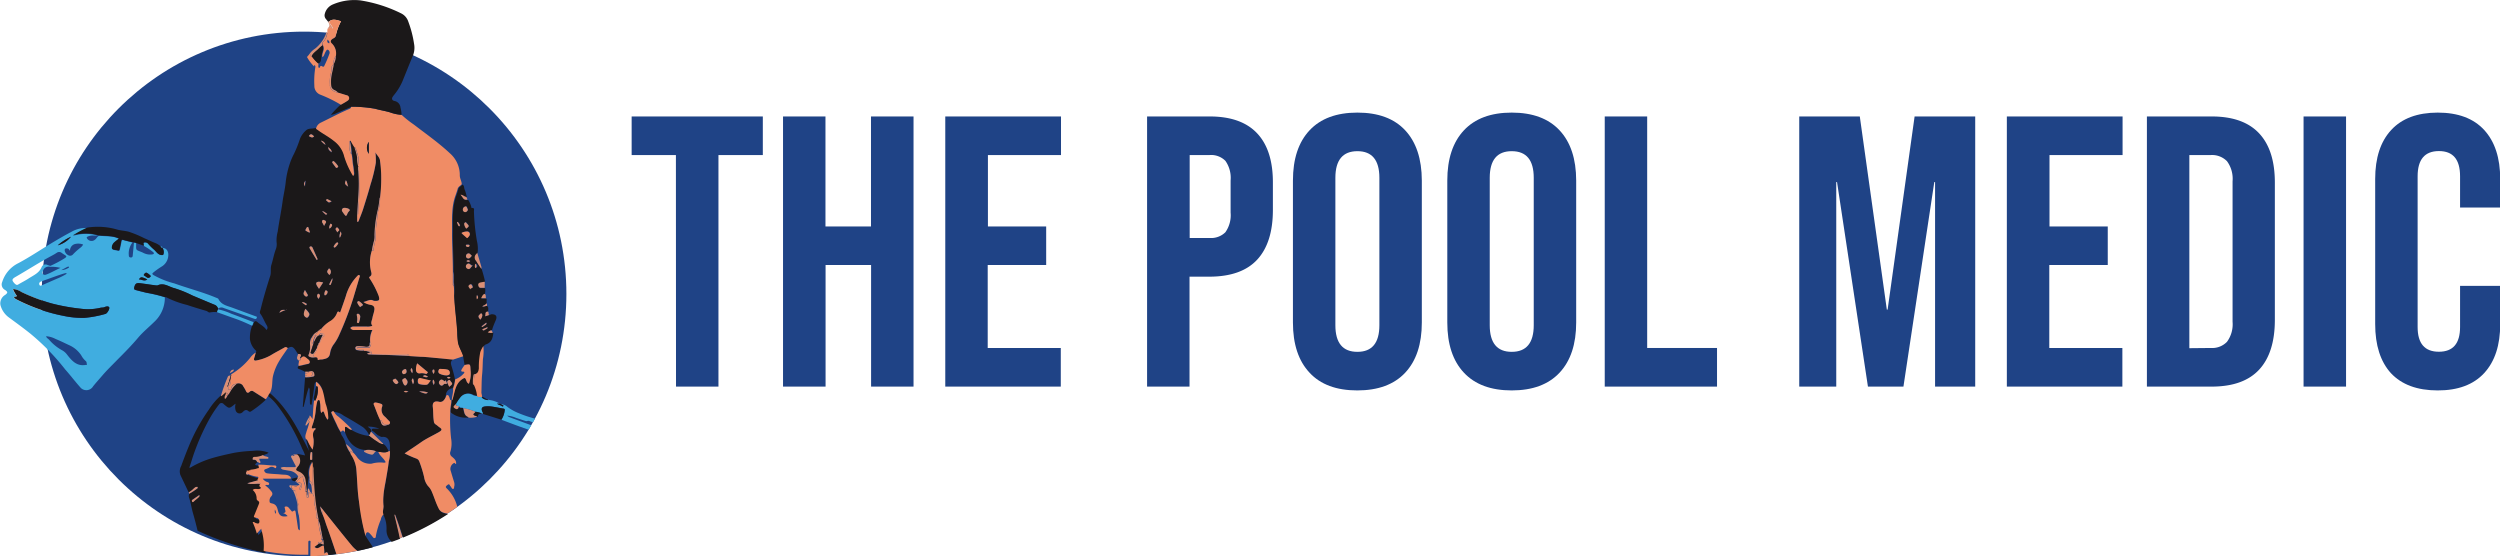 <svg xmlns="http://www.w3.org/2000/svg" viewBox="0 0 478.91 106.55"><defs><style>.cls-1{fill:#1f4386;}.cls-2{fill:#1b1819;}.cls-3{fill:#f08c65;}.cls-4{fill:#40ade0;}.cls-5{fill:#da8f75;}</style></defs><g id="Layer_2" data-name="Layer 2"><g id="Layer_1-2" data-name="Layer 1"><path class="cls-1" d="M129.48,29.7H121V22.31h25.13V29.7h-8.5V74.06h-8.13Z"/><path class="cls-1" d="M150,22.31h8.13V43.38h8.72V22.31H175V74.06h-8.13V50.77h-8.72V74.06H150Z"/><path class="cls-1" d="M181.08,22.31h22.17V29.7h-14V43.38h11.16v7.39H189.21V66.66h14v7.4H181.08Z"/><path class="cls-1" d="M219.74,22.31h12q6.06,0,9.1,3.25t3,9.54v5.1q0,6.28-3,9.53T231.71,53h-3.84V74.06h-8.13Zm12,23.28a3.88,3.88,0,0,0,3-1.1,5.66,5.66,0,0,0,1-3.77V34.58a5.66,5.66,0,0,0-1-3.77,3.84,3.84,0,0,0-3-1.11h-3.84V45.59Z"/><path class="cls-1" d="M250.86,71.39q-3.18-3.39-3.18-9.61V34.58q0-6.21,3.18-9.61t9.17-3.4q6,0,9.16,3.4t3.18,9.61v27.2q0,6.21-3.18,9.61T260,74.79Q254,74.79,250.86,71.39Zm13.38-9.09V34.06c0-3.4-1.41-5.1-4.21-5.1s-4.22,1.7-4.22,5.1V62.3q0,5.1,4.22,5.1C262.83,67.4,264.24,65.7,264.24,62.3Z"/><path class="cls-1" d="M280.43,71.39q-3.18-3.39-3.18-9.61V34.58q0-6.21,3.18-9.61t9.16-3.4q6,0,9.17,3.4t3.18,9.61v27.2q0,6.21-3.18,9.61t-9.17,3.4Q283.61,74.79,280.43,71.39Zm13.38-9.09V34.06q0-5.1-4.22-5.1c-2.8,0-4.21,1.7-4.21,5.1V62.3c0,3.4,1.41,5.1,4.21,5.1S293.81,65.7,293.81,62.3Z"/><path class="cls-1" d="M307.41,22.31h8.13V66.66h13.38v7.4H307.41Z"/><path class="cls-1" d="M344.67,22.31h11.6l5.18,37h.15l5.17-37h11.61V74.06h-7.69V34.88h-.15l-5.91,39.18h-6.8l-5.92-39.18h-.15V74.06h-7.09Z"/><path class="cls-1" d="M384.44,22.31h22.17V29.7h-14V43.38h11.16v7.39H392.57V66.66h14v7.4H384.44Z"/><path class="cls-1" d="M411.27,22.31h12.42q6.06,0,9.09,3.25t3,9.54V61.27q0,6.28-3,9.53t-9.09,3.26H411.27Zm12.27,44.35a3.92,3.92,0,0,0,3.07-1.18,5.67,5.67,0,0,0,1.07-3.84V34.73a5.68,5.68,0,0,0-1.07-3.85,4,4,0,0,0-3.07-1.18H419.4v37Z"/><path class="cls-1" d="M441.28,22.31h8.14V74.06h-8.14Z"/><path class="cls-1" d="M458,71.47Q455,68.14,455,62.08V34.28q0-6.06,3.07-9.38t8.9-3.33q5.85,0,8.91,3.33t3.07,9.38v5.47h-7.69v-6q0-4.82-4.06-4.81t-4.07,4.81v28.9c0,3.16,1.36,4.73,4.07,4.73s4.06-1.57,4.06-4.73V54.76h7.69v7.32q0,6.06-3.07,9.39t-8.91,3.32Q461.1,74.79,458,71.47Z"/><circle class="cls-1" cx="58.25" cy="56.31" r="50.25"/><path class="cls-2" d="M85.47,75.83h0Zm1-5.79c-.15-.48-.15-.87.3-1.16l-4.26-.41c-.64-.06-1.28-.09-1.93-.13l-2.18-.14c-1.54-.07-3.08-.15-4.62-.2-1,0-2-.06-3-.08a.79.79,0,0,1-.48-.16l.7-.29-1.1-.29-.3,0a4.35,4.35,0,0,1-1.14-.08.39.39,0,0,1-.41-.44c0-.21.19-.3.41-.32a8,8,0,0,1,1.62.12c.47,0,.74-.06.71-.59a1,1,0,0,1,.09-.36,4.28,4.28,0,0,1,.43-2.33c-1.19,0-2.31,0-3.43,0a.81.81,0,0,1-.8-.39.8.8,0,0,1,.7-.26H70.3a2.33,2.33,0,0,0,1.06-.16c-.43-.49-.08-1,0-1.5s.29-1,.37-1.52-.16-.94-.79-1a3,3,0,0,1-1.31-.54c.68-.1,1.26-.66,2-.21,0,0,.07,0,.1,0,.93.06,1.09-.13.81-1a17.64,17.64,0,0,0-1.67-3.23c-.11-.17-.22-.28,0-.42.41-.26.34-.61.23-1a7.15,7.15,0,0,1,.16-4,14.55,14.55,0,0,1,.34-1.62,3.42,3.42,0,0,0,.16-1.3,22.61,22.61,0,0,1,.69-5.11c.12-.56.18-1.14.26-1.7,0-.14,0-.29.12-.4a29.59,29.59,0,0,0,.2-4.61c0-.82-.11-1.65-.22-2.46-.09-.61-.6-1-.88-1.53a12.38,12.38,0,0,1,.08,2,28.8,28.8,0,0,1-1,4.09c-.42,1.61-.94,3.2-1.44,4.79-.23.71-.52,1.4-.79,2.1,0,.14-.07.32-.34.32V41.19c.07-1.22.13-2.45.22-3.67a33.94,33.94,0,0,0,0-4.73c0-.3,0-.6,0-.89,0-.06,0-.13,0-.19a5,5,0,0,1-.16-1.54,9.5,9.5,0,0,0-.49-1.85,12.88,12.88,0,0,1-.71-1.19c-.06-.07-.09-.21-.22-.09a10,10,0,0,1,.32,2.31c.21.77.17,1.56.32,2.33.09.48.11,1,.18,1.45a.67.67,0,0,1-.18.54,16,16,0,0,1-1.7-3.73,5.23,5.23,0,0,0-2-3c-1-.81-2.13-1.38-3.15-2.14-.1-.07-.23-.1-.24-.25a1.65,1.65,0,0,0-.32,0c-.57.13-1.26,0-1.69.43a4.22,4.22,0,0,0-1.16,1.64,23.24,23.24,0,0,1-1.16,2.89,11.85,11.85,0,0,0-.73,1.68A16.74,16.74,0,0,0,54.72,35c-.13,1.24-.44,2.46-.6,3.7-.26,1.9-.66,3.77-.92,5.67a6.52,6.52,0,0,0-.22,2,2.74,2.74,0,0,1-.18,1.48c-.35.95-.51,1.95-.82,2.91-.21.68,0,1.4-.2,2.05-.68,2.13-1.32,4.26-1.85,6.43-.07.28-.27.59-.06.86.49.65.75,1.43,1.17,2.12.24.38.31.67,0,1-.41-.7-1.15-1-1.74-1.53-.27-.24-.5-.22-.68.12s-.08.52-.35.66a6.35,6.35,0,0,0-.39,2.49A3.56,3.56,0,0,0,49,67.14c.22.2,0,.26,0,.38-.1.36-.19.73-.31,1.09s.06.52.37.45a8.88,8.88,0,0,0,2.8-1c.87-.54,1.78-1,2.67-1.51.24-.14.43,0,.61.14.81-.49,1.08-.17,1.57.55.13.19.25.41.39.61.45,0,.73.09.4.61,0,.07-.11.2.06.24.44-.47.67-.49,1.14-.08.26.23.67.45.63.83s-.57.3-.88.41-.84.19-1.26.28c-.25.3-.21.46.19.59a8,8,0,0,1,1.07.51l.6,0a.1.1,0,0,1,.1,0,.64.64,0,0,1,.64-.07c.34.08.4.41.42.7s-.21.29-.43.34a5.51,5.51,0,0,1-1.34.1L58,77.94l.16,0c.33-1.24.57-2.49,1-3.71a.75.75,0,0,1,.15.61l.06,2.32c0,.16,0,.36.21.36s.14-.19.16-.33c.17-1.17.37-2.34.51-3.51a.71.71,0,0,1,.39-.56h0a3.62,3.62,0,0,1,.54.48l0,0,.05.06.09.12.17.24s0,.08.07.13l0,.06a.83.83,0,0,1,.07.13l.06.13.06.13.06.16a.88.88,0,0,0,0,.15,1.21,1.21,0,0,1,.05.18h0l0,.07s0,.06,0,.08a1.36,1.36,0,0,1,0,.17,1,1,0,0,1,0,.17,1,1,0,0,1,0,.17.94.94,0,0,0,0,.16v.08l.06.29v0a1.55,1.55,0,0,1,0,.21c.06.26.11.52.17.77A7.83,7.83,0,0,1,62.88,80c0,.14,0,.28-.14.39a3.86,3.86,0,0,1-.6-1.2c-.2-.49-.24-.49-.6-.07-.27-.63-.06-1.32-.25-2,0-.18,0-.46-.22-.48s-.3.24-.34.45a11.09,11.09,0,0,0-.25,1.53,11,11,0,0,1-.69,3c-.13.38-.07.56.37.42.08,0,.17-.06.24,0a.16.16,0,0,1,0,.24c-.62.52-.45,1.24-.33,1.85a6.45,6.45,0,0,1-.19,2A9.67,9.67,0,0,1,59,84.61c-.1-.18-.13-.41-.38-.48.2.75.39,1.5.59,2.25-2.06-4-4-8.08-7.51-11.08-.18.14-.23.37-.35.56a9.41,9.41,0,0,1,1.75,1.76A38,38,0,0,1,57.91,86a6.61,6.61,0,0,1,.53,1.24l-1.38-.28c-.17,0-.22,0-.22.19a1.6,1.6,0,0,1,.06,2.36c-.41.6-.37.65.27.93a2,2,0,0,1,1.26,1.65c.1.71.16,1.42.24,2.14h0a.16.16,0,0,1,0,.07s0,0,0,0a.29.29,0,0,1,0,.09.17.17,0,0,1,0,.07,1.27,1.27,0,0,0,0,.52c.27-.44.05-1,.26-1.45a12.84,12.84,0,0,1,.21-2.06,4,4,0,0,1,.21-2.34c.08-.21.28-.35.24-.65.29.29.16.59.21.85a1.44,1.44,0,0,1,.09.77c.08,1.7.13,3.4.32,5.09A39.17,39.17,0,0,0,61,99.39c0,.11,0,.21,0,.32a3.51,3.51,0,0,1,.4,1.42c.2.71.3,1.44.45,2.17h0c.17.32.09.69.19,1-.38.06-.67-.48-1.05-.11l-.73.56c.71.69,1.16-.34,1.77-.23a11.1,11.1,0,0,1,.11,1.54c.52-.52.64-.23.75.2v.06c.52,0,1-.1,1.56-.17-.58-1.75-1.17-3.5-1.8-5.23-.29-.78-.5-1.59-.84-2.35A5.16,5.16,0,0,1,61.33,97l.64.83c1.83,2.27,3.64,4.57,5.51,6.82a6.37,6.37,0,0,0,1,.89c1-.2,1.93-.43,2.89-.69a.58.58,0,0,0-.09-.27L70,102.64h0l0-.07,0,0,0-.17a1.09,1.09,0,0,1-.05-.17c0-.1-.06-.19-.08-.29h0a1.17,1.17,0,0,0-.05-.2,2.68,2.68,0,0,0-.07-.27c0-.11,0-.23-.08-.34s0-.22-.07-.34,0-.22-.07-.33c-.06-.29-.11-.57-.16-.86-.11-.63-.2-1.26-.29-1.89l-.18-1.26L68.76,96c-.31-2.07-.32-4.15-.51-6.23a6.05,6.05,0,0,0-1-2.65.65.65,0,0,1-.11-.29h0a5.42,5.42,0,0,1-.91-1.73,4.23,4.23,0,0,0-.69-1.58,1.66,1.66,0,0,1-.29-.7,9,9,0,0,1-.82-1.53c-.31-.65-.63-1.3-.93-2,0-.11-.2-.25,0-.38s.32-.22.5,0a3.57,3.57,0,0,1,1.9.76c1.24.67,2.44,1.4,3.63,2.16a3.85,3.85,0,0,1,1.16,1.5c.31-.09.17-.46.4-.61.13-.54-.34-.73-.65-1a6.13,6.13,0,0,1,2.23.4H71.55c-.15,0-.28,0-.32.19s.07.21.18.27c.45.26.75.72,1.24.93.18.08.35.21.53.19,1.16-.12,1.46.71,1.52,1.67,0,.37,0,.74,0,1.1a6.16,6.16,0,0,1-.23,2c-.11,1.09-.32,2.18-.49,3.26s-.45,2.19-.52,3.3a9.94,9.94,0,0,0,0,1.89c.06.58-.25,1.14,0,1.72a5.87,5.87,0,0,1,.58,2.87,3,3,0,0,0,1,2.29h0c.55-.19,1.09-.39,1.63-.6-.12-.54-.22-1.07-.35-1.6-.2-.9-.42-1.79-.64-2.68a.25.25,0,0,1,.07-.29c.24.7.49,1.37.72,2.06s.49,1.53.73,2.29a49.75,49.75,0,0,0,8.62-4.51,3.26,3.26,0,0,1-1.13-.33,1.56,1.56,0,0,1-.6-.7c-.51-1-.83-2.1-1.28-3.14A3.26,3.26,0,0,0,82,93.12a3.5,3.5,0,0,1-.75-1.7,22.3,22.3,0,0,0-.92-3,.93.93,0,0,0-.56-.57,18.52,18.52,0,0,1-2.26-1c1.09-.74,2.14-1.42,3.16-2.14s2.27-1.28,3.4-1.93c.67-.39.66-.59,0-1a4.82,4.82,0,0,0-.66-.51.74.74,0,0,1-.3-.58c-.16-.9-.09-1.81-.2-2.72s.36-1.22,1.22-1c.51.11.91-.16,1.21-.81,0-.11-.07-.24.08-.32a1.36,1.36,0,0,1,1.28-1.46,6.19,6.19,0,0,0,.45-1.7C87,71.79,86.73,70.91,86.46,70ZM53.53,59.92c.21-.6.62-.6,1.18-.53A6.1,6.1,0,0,0,53.53,59.92Zm1.3-.58s0,0,0-.05l.08,0s0,0,.06,0S54.86,59.35,54.83,59.34Zm5,28.58c0,.13-.08.18-.2.18s-.21,0-.22-.17a4.47,4.47,0,0,1,.1-1.21c0-.09.08-.1.15-.11s.17,0,.17.15v.58h0C59.81,87.53,59.82,87.73,59.81,87.92ZM69,60.74a3.48,3.48,0,0,1-.22,1c0,.14-.12.16-.23.13s-.21-.12-.17-.22a2.32,2.32,0,0,0,0-1.08c0-.16-.14-.44.14-.47s.39.21.48.42A.49.49,0,0,1,69,60.74Zm.54-2.33c-.05.27-.37.21-.52.43a2.78,2.78,0,0,1-.57-.87c0-.14.09-.26.24-.29S69.56,58.28,69.54,58.41ZM66.25,34.53c.32.35.25.82.46,1.23C66,35.28,66,35.15,66.25,34.53Zm-.56,5.37c.23-.2,1.17,0,1.28.27a.17.17,0,0,1,0,.19,1.73,1.73,0,0,0-.5.79.27.27,0,0,1-.26.18,8.13,8.13,0,0,1-.64-.87A.45.45,0,0,1,65.69,39.9Zm-.47,4.43c.33.43.12.79-.12,1.22C64.92,45.07,65.17,44.72,65.22,44.33Zm-.61.19c-.11-.34-.54-.57-.18-.9.2-.19.37.14.46.25C65.18,44.2,64.73,44.25,64.61,44.52Zm-.51,2.9c-.09,0-.21-.08-.17-.21a1.78,1.78,0,0,1,.63-.78s.2,0,.23.15S64.27,47.43,64.1,47.42Zm-.18-16.56a4.48,4.48,0,0,1,.87,1,.27.27,0,0,1-.17.24.19.19,0,0,1-.28,0c-.19-.26-.4-.52-.58-.8A.24.24,0,0,1,63.92,30.86Zm-.55,23.67s-.13.07-.18.06a.13.13,0,0,1-.09-.2c.18-.37.37-.73.56-1.1C63.75,53.78,63.48,54.13,63.37,54.53ZM61.79,42.19c.15-.15.33,0,.48.06a.3.3,0,0,1,.11.48,4.77,4.77,0,0,0-.29.55l-.3-.56A.41.41,0,0,1,61.79,42.19Zm-.1-1.73c.43,0,.61.28.87.42s0,.14,0,.19-.13.11-.22,0Zm.44,15.81a1.4,1.4,0,0,1,.25-.67c.24.06.4.17.37.37a.73.73,0,0,1-.44.6C62.18,56.63,62.11,56.41,62.13,56.27Zm.9-4.86a.78.78,0,0,1,.06,1.27C62.56,52.06,62.56,52.06,63,51.41Zm.57-8.19a1,1,0,0,1-.48.57c-.13-.28,0-.5.08-.73s.11-.24.27-.15A.24.24,0,0,1,63.6,43.22Zm-.06-14c-.34-.27-.67-.45-.66-1C63.2,28.5,63.54,28.67,63.54,29.18Zm-1,9.06c.11-.14.25-.06.38,0l.62.3c-.32.27-.59.33-.84,0C62.6,38.45,62.37,38.43,62.51,38.24Zm-.15-10.5a3.27,3.27,0,0,1-.89-.8A1.09,1.09,0,0,1,62.36,27.74ZM61.9,54.11c-.27.41-.52.79-.79,1.22-.17-.26-.32-.46-.43-.67-.23-.46-.08-.67.43-.69A6,6,0,0,1,61.9,54.11Zm-.85,3.15c-.27-.29-.41-.56-.2-.9a.19.19,0,0,1,.31,0C61.49,56.69,61.14,56.94,61.05,57.26Zm-.29-7.83c0,.09.19.22,0,.3s-.16-.07-.22-.16c-.37-.61-.76-1.2-1.1-1.82-.09-.15-.31-.44.07-.55.22,0,.31.09.38.25C60.17,48.11,60.47,48.77,60.76,49.43Zm-.59-23.31c-.35.4-.65.13-1-.05C59.57,25.41,59.86,25.86,60.17,26.12ZM58.54,43.93c.13-.16.17-.38.38-.45s.14.09.17.17.15.45.23.67.06.2,0,.21c-.26,0-.43-.18-.65-.27A.2.2,0,0,1,58.54,43.93Zm0-9.31c0,.32-.05.64-.1,1.09C58.17,35.17,58.17,35.17,58.49,34.62Zm-.08,20.94c.18.31.36.6.53.9.07.13,0,.23-.11.31s-.22,0-.33,0C58.07,56.41,58.05,56.22,58.41,55.56Zm-.6,2.37c.4-.13.58.12.81.2a.17.17,0,0,1,.09.26c-.09.13-.18.07-.26,0Zm.81,2.88a.77.77,0,0,1-.42-.72,2.85,2.85,0,0,1,.29-.93,4.36,4.36,0,0,1,.65.74c.22.32.08.55-.1.79A.31.31,0,0,1,58.62,60.81ZM65,64.2a8.71,8.71,0,0,1-1,1.72,3.8,3.8,0,0,0-.73,1.72c-.13,1-.81,1.07-1.52,1.22-.2,0-.42,0-.62.07s-.24,0-.23-.1c0-.46-.3-.37-.57-.39a1.52,1.52,0,0,1-1-.09.3.3,0,0,1-.17-.47A3.86,3.86,0,0,0,59.39,66l0-.3a3,3,0,0,1,.06-.42,1.16,1.16,0,0,1,0-.18.14.14,0,0,0,0-.06s0,0,0,0,0,0,0,0a.08.08,0,0,1,0,0h0l0-.09a1.34,1.34,0,0,1,.26-.34,1.74,1.74,0,0,1,.85-.84h0l0-.07,0,0,0,0,.06-.05a.19.19,0,0,1,.08,0h0a2.43,2.43,0,0,1,.63-.43,6.56,6.56,0,0,1,1.52-1.36A3.11,3.11,0,0,0,64.54,60c.14-.4.26-.4.61-.13.36-1,.75-2.09,1.09-3.13a9.08,9.08,0,0,1,2.2-3.86c.11-.11.24-.28.4-.17s.08.34,0,.49c-.39,1.34-.79,2.67-1.19,4A62,62,0,0,1,65,64.2Zm9.5,17.12c-1,.43-1.37.27-1.58-.7-.53-1-.87-2.07-1.3-3.11-.12-.27.14-.44.41-.4a5.76,5.76,0,0,1,1,.26c.31.1.25.38.18.57a1.69,1.69,0,0,0,.58,1.92c.26.24.48.52.74.75S74.8,81.1,74.48,81.32Zm1.84-8.08c-.08.22-.34.38-.47.33a1.18,1.18,0,0,1-.61-.72c-.06-.16.34-.16.43-.34A1.81,1.81,0,0,1,76.32,73.24Zm.67-2a.76.76,0,0,1,.59-.53c.25,0,.26.2.28.27.1.49-.23.61-.46.67S77,71.4,77,71.24Zm.08,1.68c-.06-.26.3-.37.54-.52.2.26.49.47.46.81s-.27.69-.5.63S77.15,73.26,77.07,72.92Zm1,2.17a.05.05,0,0,1,0,0l0,0-.06,0-.06,0,0,0h-.06a.55.55,0,0,1-.25,0,.87.87,0,0,1-.18-.11l.06,0,.14-.08.07,0h.1a1,1,0,0,1,.47.15Zm.76-4.59a1.07,1.07,0,0,1,.12,1C78.74,71.13,78.5,70.9,78.84,70.5Zm.28,3.11c-.1-.44-.48-.75,0-1.14C79.22,72.82,79.43,73.14,79.12,73.61Zm.57-2.73a3,3,0,0,1,.23-1.28c.66.54,1.27,1.05,1.87,1.56.08.06.25.13.1.28s-.18.25-.35.17a2.28,2.28,0,0,0-1.13-.08A.64.64,0,0,1,79.69,70.88ZM82,72.17c-.4.23-.67,0-1-.1C81.42,71.68,81.68,72,82,72.17ZM80.29,75a3.69,3.69,0,0,1,1.69.2C81.59,75.48,81.59,75.48,80.29,75Zm2-1.84c-.18.22-.35.55-.62.58a3.83,3.83,0,0,1-1.35-.13c-.33-.08-.34-.47-.31-.75a.41.41,0,0,1,.56-.38l1.92.45Zm.56-2.32c0-.06.12,0,.16,0a.65.65,0,0,1,0,.8L83,71.57C82.87,71.32,82.64,71.07,82.9,70.8Zm.18,2.92c-.14-.35-.29-.64-.09-1A.74.74,0,0,1,83.08,73.72ZM84,71c.07-.17.11-.39.5-.3s.72,0,1.13.1a.63.63,0,0,1,.54.71c0,.33-.36.4-.62.42a3.09,3.09,0,0,1-1.26-.29A.48.48,0,0,1,84,71Zm1.29,2.55a.3.3,0,0,0-.31.12c-.23.26-.48.33-.74,0a.51.51,0,0,1,0-.74c.26-.33.52-.18.76,0s.32.14.36-.19a5,5,0,0,1,.26.5C85.64,73.52,85.55,73.6,85.29,73.53Zm.39-1.27c.21-.19.4-.07.61,0a.36.36,0,0,1-.57.11S85.58,72.34,85.68,72.26Zm.38,1.84a7.39,7.39,0,0,1-.35-.77.36.36,0,0,1,.2-.48c.24-.14.3,0,.41.17C86.75,73.54,86.75,73.54,86.06,74.1Zm-.58,1.73h0Zm0,0h0Z"/><path class="cls-3" d="M87.75,65.52a16.79,16.79,0,0,1-.13-1.87c-.13-2.35-.49-4.67-.58-7a15.67,15.67,0,0,0-.13-1.94c-.24-.05-.16-.24-.16-.39,0-.79,0-1.58,0-2.37,0-2.52-.17-5-.15-7.54s-.16-4.75.67-7c.14-.41.29-.82.4-1.24s.54-.57.78-.88c0-.59-.38-1.09-.37-1.72a5.51,5.51,0,0,0-1.91-4.22c-2.14-2-4.55-3.69-6.87-5.47A21.4,21.4,0,0,1,76.93,22a8.08,8.08,0,0,1-2.23-.48c-.94-.28-1.91-.42-2.85-.69a26,26,0,0,0-4.49-.39s-.09,0-.13.07c0,.23-.21.31-.38.39-1.85.78-3.62,1.74-5.43,2.61a1.65,1.65,0,0,0-.87,1.09c0,.15.14.18.24.25,1,.76,2.16,1.33,3.15,2.14a5.23,5.23,0,0,1,2,3,16,16,0,0,0,1.7,3.73.67.67,0,0,0,.18-.54c-.07-.48-.09-1-.18-1.45-.15-.77-.11-1.56-.32-2.33-.06,0-.17,0-.18-.08A4.22,4.22,0,0,1,67,27c.13-.12.16,0,.22.09a12.88,12.88,0,0,0,.71,1.19c.09,0,.18,0,.22.11.17.53.33,1.06.48,1.6a4.71,4.71,0,0,1-.05,1.68c0,.06,0,.13,0,.19.29.06.2.29.2.47,0,1.94.09,3.89,0,5.82-.07.91-.15,1.82-.17,2.74,0,.14,0,.24-.19.26v1.34c.27,0,.29-.18.34-.32.27-.7.56-1.39.79-2.1.5-1.59,1-3.18,1.44-4.79a28.8,28.8,0,0,0,1-4.09,12.38,12.38,0,0,0-.08-2c.28.53.79.92.88,1.53.11.81.18,1.64.22,2.46a29.59,29.59,0,0,1-.2,4.61,9.17,9.17,0,0,1-.37,2.7c-.17.69-.14,1.46-.29,2.17A27.77,27.77,0,0,0,71.93,46a10.71,10.71,0,0,0-.37,1.89c0,.17-.18.18-.32.1a7.15,7.15,0,0,0-.16,4c.11.39.18.74-.23,1-.22.14-.11.25,0,.42a17.64,17.64,0,0,1,1.67,3.23c.28.87.12,1.06-.81,1,0,0-.08,0-.1,0-.71-.45-1.29.11-2,.21a3,3,0,0,0,1.31.54c.63.1.88.4.79,1s-.28,1-.37,1.52-.44,1,0,1.5a2.33,2.33,0,0,1-1.06.16H67.82a.8.8,0,0,0-.7.26.81.81,0,0,0,.8.39c1.12,0,2.24,0,3.43,0a4.28,4.28,0,0,0-.43,2.33c.32.29.11.55,0,.84s-.37.21-.57.21c-.63,0-1.25,0-1.92,0,.26.58.74.38,1.12.41.19,0,.29,0,.1.2l.3,0h.74c.24,0,.45,0,.44.34s.29.28.5.28c1.93,0,3.86,0,5.79,0,.35,0,.78-.09,1,.38l2.18.14c.65,0,1.29.07,1.93.13l4.26.41,2-.66C88.48,67.29,87.91,66.48,87.75,65.52ZM70.65,29.46a2,2,0,0,1,0-2.28Z"/><path class="cls-4" d="M48.94,60.58c-1.49-.55-3-1.11-4.47-1.65-1-.36-2.08-.55-2.62-1.64-.08-.14-.28-.19-.45-.26-2.6-1.09-5.34-1.78-8-2.74a16.27,16.27,0,0,1-4-1.6c-.26-.18-.28-.27-.06-.46A14.83,14.83,0,0,1,31.07,51a2.6,2.6,0,0,0,1.16-2.43c-.11-.7-.5-1.07-1.11-1.06a1.39,1.39,0,0,1,.2,1.19c-.07.17-.12.19-.3.18-.77,0-1.09-.71-1.59-1.11a9.67,9.67,0,0,1-1-1,.76.76,0,0,0-.84-.29c-.22.09,0,.41-.05.62a12.48,12.48,0,0,1,1.78,1.18c.29.27.16.37-.11.45a2.78,2.78,0,0,1-1.63-.23,1.83,1.83,0,0,1-.28-.14c-1.4-.59-1.21-.28-1.22-1.78L26,46.52l-.06,0-.09,0h-.19c-.08.8-.15,1.6-.23,2.39,0,.25-.1.45-.42.41s-.33-.23-.34-.48a3.43,3.43,0,0,1,.71-2.39c-.57-.14-1.15-.28-1.72-.44-.25-.07-.34,0-.38.25-.07.47-.19.93-.28,1.39s-.19.48-.53.33h-.06c-.35-.06-.88-.07-.93-.42a1.37,1.37,0,0,1,.49-1.11c.26-.24.55-.45.86-.7-1.22-.6-2.51-.44-3.76-.59-.44.07-.54.52-.86.74a1,1,0,0,1-1.54-.24c-.14-.21,0-.27.15-.35a2.31,2.31,0,0,1,1.13-.19l.79,0a8.4,8.4,0,0,0-4.74.06,21.07,21.07,0,0,1,2.77-1.5,5.53,5.53,0,0,0-3,.68c-1.39.73-2.75,1.53-4.1,2.34-2,1.22-4,2.56-6.15,3.71A6,6,0,0,0,.43,54,1.18,1.18,0,0,0,1,55.56c.52.39.51.52,0,.93a1.87,1.87,0,0,0-.92,1.92,4.26,4.26,0,0,0,1.62,2.4c1.36,1,2.74,2,4.1,3.09a43.79,43.79,0,0,1,6.68,6.86c1,1.12,1.87,2.28,2.85,3.38A1.51,1.51,0,0,0,17.84,74c.55-.69,1.14-1.34,1.71-2,.94-1.11,2-2.11,3-3.15,1.35-1.35,2.69-2.71,3.92-4.17.92-1.09,2.05-2,3.06-3a6.32,6.32,0,0,0,2.05-4.73,26.3,26.3,0,0,0-3.53-.85c-.67-.17-1.35-.33-2-.51-.36-.09-.46-.21-.32-.66.19-.65.45-.73,1.1-.66,1,.12,2.05.3,3.07.42.09,0,.2,0,.26,0,1.2-.6,2.18.28,3.23.53a21.82,21.82,0,0,1,3.43,1.39c1.4.59,2.81,1.19,4.22,1.77a1.08,1.08,0,0,1,.71.76A1,1,0,0,1,42.84,59c1.59.57,3.2,1.12,4.8,1.68.38.14.75.28,1.14.4a.3.3,0,0,0,.4-.16C49.29,60.62,49.07,60.63,48.94,60.58ZM14.28,46.77a2.58,2.58,0,0,1,1.64.07c-.21.46-.61.65-.91.93a11.45,11.45,0,0,0-1,.93.72.72,0,0,1-1,.15,1.18,1.18,0,0,1-.62-.91c0-.36.27-.39.56-.33s.26.27.46.41A1.3,1.3,0,0,1,14.28,46.77Zm-1.91,5.59c.13,0,.26-.13.42.08a13.39,13.39,0,0,1-2,1L8.2,54.57c-.22.09-.5.31-.64,0s0-.53.36-.67C9.4,53.39,10.87,52.81,12.37,52.36Zm-4.15-.44a1.13,1.13,0,0,1,1.37-.81,6.84,6.84,0,0,1,2,.21c-1.06.45-1.9,1-2.84,1.31a.58.58,0,0,1-.61-.2C8,52.24,8.16,52.09,8.22,51.92Zm3.51-.17,1.17-.63c.09,0,.22-.11.29,0s0,.17-.14.23A2.75,2.75,0,0,1,11.73,51.75Zm1.88-6.41A5.08,5.08,0,0,1,11.06,47,10.44,10.44,0,0,1,13.61,45.34ZM3.06,53c2.08-1.2,4.1-2.49,6.19-3.65.55-.31,1.12-.58,1.64-.94a.78.78,0,0,1,.94.05l.48.32c.51.31.53.4,0,.74a22,22,0,0,1-2.44,1.31,1.45,1.45,0,0,1-.25.1l-.54-.18A.79.79,0,0,0,8,51.11c-.47,1.2-1.59,1.63-2.54,2.25-.65.43-1.37.77-2,1.16-.26.14-.4,0-.59-.14C2.2,53.69,2.22,53.47,3.06,53ZM16.44,69.9c-1.75.32-2.7-.82-3.62-2a2.87,2.87,0,0,0-1-.84,9,9,0,0,1-2.43-2c-.19-.19-.47-.31-.56-.65a4.57,4.57,0,0,1,1.83.53c.89.36,1.75.79,2.63,1.2a5.36,5.36,0,0,1,2.28,1.94,3.79,3.79,0,0,0,.84,1.07c.23.16.18.47.24.77Zm3.74-9.76a20.94,20.94,0,0,1-4.05.76,17.08,17.08,0,0,1-4-.39,32.89,32.89,0,0,1-4.28-1.14A35,35,0,0,1,3,57.3a1,1,0,0,1-.38-.4c.21-.11.43,0,.58-.22a5.44,5.44,0,0,1-.75-1.31,3.29,3.29,0,0,1,1.62.57,36,36,0,0,0,5.81,2.19,38.43,38.43,0,0,0,5.5,1,10.44,10.44,0,0,0,4-.21c.2,0,.42,0,.62-.09s.66-.24.87,0S20.54,60.05,20.18,60.14Zm6.41-6.6c.42-.55.48-.55,1.63,0C27.67,54,27.13,53.52,26.59,53.54Zm1.69-.33a2.17,2.17,0,0,1-.47-.32c-.1-.07-.31-.1-.25-.27a.81.81,0,0,1,.45-.4,2.32,2.32,0,0,1,.87.64C28.91,53.06,28.52,53.31,28.28,53.21Z"/><path class="cls-2" d="M50.36,101.56l-.86.93a14.67,14.67,0,0,0-.79-2.17c.29-.14.42.14.63.17s.49.2.63-.1a.71.71,0,0,0-.4-.88c-.14,0-.27-.06-.4-.09s-.26-.16-.17-.37c.3-.72.59-1.45.88-2.17.11-.26.16-.49-.15-.67a.47.47,0,0,1-.26-.43,2.1,2.1,0,0,0-.75-1.63c.47-.49,1.19.11,1.61-.42-.25-.18-.5-.36-.18-.74.11-.13-.07-.2-.17-.27-.86-.18-1.76.19-2.6-.15l2.39-.66c.12-.32-.16-.32-.3-.32a8.15,8.15,0,0,1-2-.65c-.24,0-.36-.13-.31-.35s.24-.18.41-.16a.08.08,0,0,1,.08,0c.13-.15.29-.1.45-.09h0l.18-.08a7.39,7.39,0,0,0,1-.15c.24-.08.41-.1.51-.15l.06,0c.07-.06.08-.14,0-.32l0-.07,0-.06a1.59,1.59,0,0,0-.09-.2h0c-.25-.21-.63-.05-.88-.29.07-.21.25-.32.4-.46-.12-.45-.47-.46-.83-.45-.06-.43.06-.56.55-.54a3.59,3.59,0,0,0,1.45-.35c.31-.19.7-.21,1-.51a6,6,0,0,0-3-.34,25.52,25.52,0,0,0-3.69.39c-1.39.3-2.77.6-4.13,1a18.49,18.49,0,0,0-4,1.72.41.41,0,0,1-.37.1c.37-1,.63-2,1-3a43.43,43.43,0,0,1,2.68-6A22.55,22.55,0,0,1,42,77.42a.54.54,0,0,1,.86,0c1.06.9,1,.91,2.13,0l.15-.08a2.23,2.23,0,0,0,0,1.28.79.79,0,0,0,1.32.35c.34-.35.68-.63,1.15-.2a.39.39,0,0,0,.53,0,19.86,19.86,0,0,0,2.8-2.21L48.58,75a.55.55,0,0,0-.76.06c-.31.3-.57.19-.72-.19a5.9,5.9,0,0,0-.47-.81,1,1,0,0,0-1.29-.56,5.43,5.43,0,0,0-1.28,1.58,3,3,0,0,0-.18.3l0,0,0,0s0,0-.05,0a0,0,0,0,1,0,0l0,0,0,0h0l-.12.21c-.12.2-.17.45-.44.59a.75.75,0,0,1,.12-.81l0-.21h0c0-.08,0-.15.09-.28-.43.21-.65.63-1.05.78A12.61,12.61,0,0,0,40,78.49a34.89,34.89,0,0,0-3.83,7c-.52,1.25-1,2.52-1.46,3.78A2.09,2.09,0,0,0,34.56,91l1.6,3.36a5.24,5.24,0,0,0,1-.79c.14-.1.25-.24.44-.26s.22-.06.26.08a.19.19,0,0,1-.09.22,12.9,12.9,0,0,1-1.53,1,1,1,0,0,0,0,.77c.32,1,.46,2,.75,3s.6,2.19.86,3.29a56.8,56.8,0,0,0,13,4.23.67.67,0,0,0,0-.24,9.78,9.78,0,0,0-.37-3.57A3.12,3.12,0,0,1,50.36,101.56ZM37.08,96.08c-.08.09-.2.11-.27,0s-.08-.26,0-.34l1.33-.91a.64.64,0,0,1,.1.13C38,95.43,37.44,95.67,37.08,96.08Z"/><path class="cls-2" d="M76.93,22a8.08,8.08,0,0,1-2.23-.48c-.94-.28-1.91-.42-2.85-.69a26,26,0,0,0-4.49-.39s-.09,0-.13.07l-2.65,1.11a3.6,3.6,0,0,1-1.2.39,19.83,19.83,0,0,1,1.83-1.92c.46-.27.94-.52,1.37-.83a.56.56,0,0,0-.19-1l-1.63-.5a2.27,2.27,0,0,0-.78-.52,1,1,0,0,1-.55-.78,8.24,8.24,0,0,1,0-1.57c.11-.85.37-1.67.48-2.51a.14.14,0,0,0,0-.09,3.39,3.39,0,0,0,.4-1.5,2.63,2.63,0,0,0-.71-2.4c-.42-.36-.3-.73.21-1,.25-.13.45-.25.51-.54a9.93,9.93,0,0,1,1-2.77c-.77-.21-1.51-.54-2.24,0l-.19.13-.45-.56a1.06,1.06,0,0,1-.22-1A2.62,2.62,0,0,1,63.79.84,10.48,10.48,0,0,1,69,.07a26.88,26.88,0,0,1,7.84,2.49A2.66,2.66,0,0,1,78.2,4.1a20.78,20.78,0,0,1,1.12,4.3,4,4,0,0,1-.25,2.33c-.66,1.56-1.28,3.14-1.92,4.71a10.85,10.85,0,0,1-1.59,2.66c-.11.14-.22.27-.32.42-.26.39-.14.71.31.82a1.41,1.41,0,0,1,1.17,1.28A6.89,6.89,0,0,1,76.93,22Z"/><path class="cls-3" d="M59.45,106.54c1.15,0,2.3-.1,3.43-.2v-.06c-.11-.43-.23-.72-.75-.2a11.1,11.1,0,0,0-.11-1.54c-.61-.11-1.06.92-1.77.23l.73-.56c.07-.14-.19-.54.34-.33l0,0a.38.38,0,0,0,.18,0,.31.31,0,0,0,.1,0l0,0h0l0,0a.74.74,0,0,0,.13-.33v0s0,0,0,0v-.09l-.07,0h0a.27.27,0,0,1-.08-.07l0,0a.14.14,0,0,1,0-.06s0,0,0,0v0c0-.11,0-.24,0-.35v-.07a.14.14,0,0,0,0-.06A10.5,10.5,0,0,1,61,99.71c0-.11,0-.21,0-.32-.32-.07-.5-.16-.43-.59a5.87,5.87,0,0,0-.34-2.15,9.74,9.74,0,0,1-.06-1.2,1.35,1.35,0,0,0-.43-1h0c-.26.29-.28.29-.52-.19-.19.27-.09.55-.1.8s0,.22-.12.23-.29,0-.29-.14-.19-.59,0-.89c0,0,0,0,0,0h-.1s-.06,0-.07-.06,0,0,0,0a.11.11,0,0,1,0-.08c0-.44-.1-.88-.17-1.32A5.6,5.6,0,0,1,58,91.29c-.61.15-.83.71-1.24,1,1.14.13,1.29.44.76,1.62-.26-.3-.25-.29,0-.63.14-.17.08-.32-.16-.37L57,93c-.25.31-.49.3-.74,0h-.31l-.11.59a.12.12,0,0,0,.08,0c.24,0,.25.15.21.33v0h.31a.41.41,0,0,1,.11.07l0,0,0,0a.05.05,0,0,1,0,0l0,0,0,0a.75.75,0,0,1,.07.23A8,8,0,0,1,57,96.76h.12l0,0,0,0,0,0,0,0a.08.08,0,0,1,0,0l0,0s0,0,0,0a.25.25,0,0,1,0,.08v.18a1,1,0,0,0,0,.34,4.15,4.15,0,0,1,.15,1.52,15,15,0,0,1,.16,2.71.5.5,0,0,1-.35-.46c-.14-1-.29-1.94-.43-2.91-.08-.49-.13-.52-.56-.26-.13.08-.19,0-.26-.08l-.54-.64a.63.63,0,0,0-.68-.18c-.19.07,0,.34,0,.52s.33.64-.39.71a1.74,1.74,0,0,1,.88.58c-1.12.23-1.62-.06-1.87-1.11-.14-.57-.31-1.1-1-1.29-.21-.06-.54-.09-.57-.3a1.21,1.21,0,0,1,.22-1c.48-.48.32-.83-.08-1.24a4.39,4.39,0,0,0-1-.93l.12-.09c.22-.08.58.13.63-.19s-.3-.35-.52-.44a1.72,1.72,0,0,1-.7-.59h5.38l0-.25c-.49-.61-1.2-.47-1.84-.54-.87-.1-1.75-.09-2.62-.22a.69.69,0,0,1-.5-.25c-.17-.22-.24-.43.12-.56a4.48,4.48,0,0,0,.68-.29.87.87,0,0,1,1,0c.08,0,.25.23.34,0s.06-.36-.19-.41a1.2,1.2,0,0,0-.2,0c-1,0-2-.21-3.05-.14h0a2,2,0,0,0,.09.2l0,.06,0,.07c.07.18.06.26,0,.32l-.06,0c-.1,0-.27.07-.51.15a7.39,7.39,0,0,1-1,.15c0,.18-.09.12-.18.08h0c-.13.15-.29.09-.45.09a.08.08,0,0,0-.08,0c0,.17-.07.34-.1.51a8.15,8.15,0,0,0,2,.65c.14,0,.42,0,.3.32-.35.38.14.54.21.81.1.07.28.14.17.27-.32.38-.07.56.18.74-.42.53-1.14-.07-1.61.42a2.1,2.1,0,0,1,.75,1.63.47.47,0,0,0,.26.43c.31.18.26.41.15.67-.29.72-.58,1.45-.88,2.17-.09.21-.08.31.17.37s.26.07.4.09a.71.71,0,0,1,.4.88c-.14.3-.41.15-.63.1s-.34-.31-.63-.17a14.67,14.67,0,0,1,.79,2.17l.86-.93a3.12,3.12,0,0,0,.09.46,9.78,9.78,0,0,1,.37,3.57.67.67,0,0,1,0,.24,41,41,0,0,0,7.47.72h1.08c0-.77,0-1.54,0-2.32,0-.16,0-.4.25-.37s.18.27.16.46Zm-2.38-9.79v-.34C57.23,96.56,57.16,96.66,57.07,96.75Zm-4.21,1.67c-.29-.23-.22-.48-.21-.82A1.24,1.24,0,0,1,52.86,98.42Zm9,4.87h0ZM58.67,94.2h0Z"/><path class="cls-2" d="M95,61.27c.27-.67,0-1.07-.79-1.07-.19,0-.32.12-.49.15l-.78.24c.16-.32-.13-.92.56-.9,0-.37.16-.78-.2-1.1-.3,0-.57.22-.91.11.26-.25.66-.27.83-.6l0-.91h-.05v0l0,0h-.93c.19-.33.28-.67.63-.83a2.67,2.67,0,0,0,.06-1.16h-.78c-.35,0-.42-.29-.46-.54s.14-.42.39-.47l.86-.16a25.44,25.44,0,0,0-.66-2.46c-.35-.51-.69-1-1-1.53a.9.9,0,0,1,.06-1.33,1,1,0,0,0,.15-.25,6.38,6.38,0,0,0-.13-2.31,40,40,0,0,1-.57-5.68c0-.27.17-.68-.4-.63-.1,0-.1-.12-.11-.21a4.43,4.43,0,0,0-.6-1.35c-.8.26-.91-.48-1.33-.91.46,0,.7.38,1.07.42a6.7,6.7,0,0,0-.39-1.43c-.17-.34-.05-.81-.45-1-.24.31-.67.44-.78.88s-.26.83-.4,1.24c-.83,2.28-.65,4.67-.67,7s.18,5,.15,7.54c.21.91,0,1.84.16,2.76A15.67,15.67,0,0,1,87,56.64c.09,2.34.45,4.66.58,7a16.79,16.79,0,0,0,.13,1.87c.16,1,.73,1.77,1,2.7.09.57.19,1.13.29,1.7,1.12-.21,1.07-.21,1.13.94a5.51,5.51,0,0,1-.31,2.66c-.4-.16-.46-.56-.6-.87s-.29-.26-.56-.09c-1.42.86-1.51,2.37-1.91,3.74-.05.15-.06.3-.21.4,0,.77-.26,1.52-.21,2.3a4.53,4.53,0,0,0,3.36,1s.07-.11,0-.12c-.84-.26-.78-1-1-1.67-.21-.19-.55,0-.75-.22L88,77.88l0,.05,0,0a.39.39,0,0,0-.06.11c-.13.33-.29.38-.61.17s-.41-.33-.12-.61a2.66,2.66,0,0,0,.26-.31,11.74,11.74,0,0,1,.78-1.16,1.83,1.83,0,0,1,2.42-.5,1.68,1.68,0,0,0,.86.17,6.49,6.49,0,0,0-.63-2.15c-.08,0-.19,0-.2-.08a6.12,6.12,0,0,1,.11-1.76c0-.13.17-.16.29-.18.57-.18.71-.6.77-1.16a14,14,0,0,1,.28-3.1,4.81,4.81,0,0,1,.59-1.15c.11-.09.2-.21.33-.24,1.13-.35,1.34-1.28,1.45-2.28a1.79,1.79,0,0,1-.94-.08,1.59,1.59,0,0,1,.69-.41C94.42,62.59,94.72,61.94,95,61.27Zm-6.92-18v0l-.06.09h0l0,0c-.26-.16-.28-.46-.42-.7,0-.08,0-.17.09-.15.24.14.31.42.47.66ZM90.39,49c-.24.28-.41.53-.69.51a.44.44,0,0,1-.43-.5.52.52,0,0,1,.53-.47C90,48.55,90.2,48.83,90.39,49Zm-.31,1a.49.49,0,0,1-.73,0C89.66,49.8,89.66,49.8,90.08,50Zm-.83-3c0-.16.2-.15.35-.16s.35,0,.35.19a.29.29,0,0,1-.3.24C89.48,47.29,89.25,47.24,89.25,47Zm0-7.5c.24,0,.28.39.42.6a.57.57,0,0,1-.48.5.47.47,0,0,1-.48-.5A.62.62,0,0,1,89.2,39.54Zm.12,4.27a1.66,1.66,0,0,1-.39-.81.34.34,0,0,1,.18-.39c.15-.08.2.08.28.16C89.92,43.31,89.92,43.31,89.32,43.81Zm-.86.9c-.07-.08.07-.13.15-.16a2.35,2.35,0,0,1,.81-.2.52.52,0,0,1,.57.42c.06.34-.23.59-.45.83,0,0-.08,0-.1,0C89.11,45.32,88.77,45,88.46,44.71Zm1,5.93c.46-.44.64.23,1.12.26-.43.24-.5.89-1.06.55A.49.49,0,0,1,89.43,50.64Zm.65,4.8c-.1-.31-.59-.55-.17-.87s.54.19.6.3C90.72,55.25,90.11,55.13,90.08,55.44Zm1-4.13c-.15-.23-.07-.48,0-.78a.49.49,0,0,1,.24.68C91.2,51.29,91.08,51.37,91,51.31Zm.31,6a1.24,1.24,0,0,1,0-.81C91.59,56.78,91.7,57,91.35,57.34ZM92,61.23c-.23-.33-.57-.62-.08-1,.1-.07.17-.28.33-.17a.42.42,0,0,1,.14.38A1.31,1.31,0,0,1,92,61.23Zm.34,1.18c.25-.2.5-.41.76-.59.05,0,.11,0,.13.14s-.32.33-.52.45-.17.23-.33.16S92.23,62.48,92.31,62.41Zm.52.8a.26.26,0,0,1-.38,0c0-.05-.09-.12,0-.16.28-.12.57-.24.86-.34,0,0,.07,0,.12.09C93.28,63,93,63.07,92.83,63.21Z"/><path class="cls-3" d="M68.45,105.52c-1.32.27-2.65.49-4,.65-.58-1.75-1.17-3.5-1.8-5.23-.29-.78-.5-1.59-.84-2.35.1-.25-.14-.58.17-.78,1.83,2.27,3.64,4.57,5.51,6.82A6.37,6.37,0,0,0,68.45,105.52Z"/><polygon class="cls-3" points="85.48 75.83 85.48 75.83 85.47 75.84 85.48 75.83"/><path class="cls-3" d="M87.6,97.09c-.62.45-1.24.88-1.87,1.29a3.26,3.26,0,0,1-1.13-.33,1.56,1.56,0,0,1-.6-.7c-.51-1-.83-2.1-1.28-3.14A3.26,3.26,0,0,0,82,93.12a3.5,3.5,0,0,1-.75-1.7,22.3,22.3,0,0,0-.92-3,.93.93,0,0,0-.56-.57,18.52,18.52,0,0,1-2.26-1c1.09-.74,2.14-1.42,3.16-2.14s2.27-1.28,3.4-1.93c.67-.39.66-.59,0-1a4.82,4.82,0,0,0-.66-.51.74.74,0,0,1-.3-.58c-.16-.9-.09-1.81-.2-2.72s.36-1.22,1.22-1c.51.11.91-.16,1.21-.81a.26.26,0,0,0,.09-.32c.36-.32.49-.1.64.25s.06.53.39.58l0,0c0,.77-.26,1.52-.21,2.3a33.39,33.39,0,0,0,.16,5,5.47,5.47,0,0,1-.12,2.51.82.82,0,0,0,.28,1c.39.35.9.71.8,1.38-.2.11-.21-.34-.48-.12a1.29,1.29,0,0,0-.6,1.29c.23.77.46,1.55.7,2.31a1.59,1.59,0,0,1,0,.94c0,.13,0,.36-.19.38s-.26-.16-.35-.29a1.07,1.07,0,0,0-.15-.22c-.16-.13-.18-.58-.57-.26s-.45.39-.06.76A7.32,7.32,0,0,1,87.6,97.09Z"/><path class="cls-3" d="M74.7,86.43a6.13,6.13,0,0,1-.23,1.95c-.11,1.09-.32,2.18-.5,3.26s-.44,2.19-.51,3.3a9.94,9.94,0,0,0,0,1.89c.06.58-.25,1.14,0,1.72a1.76,1.76,0,0,0-.51,1A14.48,14.48,0,0,0,72,102.7c0,.12,0,.33-.22.37s-.29-.11-.39-.23a8.29,8.29,0,0,0-.62-.71c-.33-.28-.56-.2-.69.21,0,.09,0,.2-.08.3A43.32,43.32,0,0,1,68.76,96c-.31-2.07-.32-4.15-.51-6.23a6.05,6.05,0,0,0-1-2.65.65.65,0,0,1-.11-.29c0-.11-.14-.24,0-.33s.15.1.25.12l.2,0a6.16,6.16,0,0,1,.75.87,3.07,3.07,0,0,0,2.86,1.33,5.76,5.76,0,0,1,2.26-.19h.11c.1,0,.24,0,.28-.07s-.06-.21-.13-.3c-.38-.59-1-1-1.26-1.7.66,0,1.34.3,2-.15Z"/><path class="cls-4" d="M99.49,79.2a24.24,24.24,0,0,0,3,1l-.39.71-.69-.26c-.28-.11-.49.09-.7,0-.62-.18-1.23-.4-1.85-.6a5.19,5.19,0,0,0-1.7-.43,1.24,1.24,0,0,0,.41.29l3.29,1.22.91.34-.51.85-1.64-.58c-1.19-.43-2.37-.88-3.56-1.33a4.3,4.3,0,0,0,.64-1.87c0-.21-.16-.24-.32-.27-.77-.14-1.54-.3-2.31-.4a5,5,0,0,0-1.16,0c-.58.06-.74.35-.55.89.05.17.25.32.11.53l-.13-.08a5.09,5.09,0,0,0-1.26-.33,11,11,0,0,0-2.31-.69c-.21-.19-.55,0-.75-.22L88,77.88h0c-.2-.19-.69,0-.62-.54a11.74,11.74,0,0,1,.78-1.16,1.83,1.83,0,0,1,2.42-.5,1.68,1.68,0,0,0,.86.17c.23.35.59.14.88.21.06.29.79.6,1.26.57l.12,0h.06a4.88,4.88,0,0,1,2,.71H95.2a2.19,2.19,0,0,0,.69.33c.18.06.41.36.53.13s-.32-.16-.41-.35a1.86,1.86,0,0,1,1.21.51A9.72,9.72,0,0,0,99.49,79.2Z"/><path class="cls-3" d="M50.93,76.48,48.58,75a.55.55,0,0,0-.76.06c-.31.3-.57.19-.72-.19a5.9,5.9,0,0,0-.47-.81,1,1,0,0,0-1.29-.56,2,2,0,0,0-.5.11,1,1,0,0,0-.53.7.44.44,0,0,1-.49.35c-.32-.08,0-.26,0-.4s-.07-.18-.17-.23a.11.11,0,0,1,.06-.15c.16,0,.27,0,.35-.16a1.36,1.36,0,0,0,0-.8l.23-1.07c0-.13,0-.18.15-.24a13.49,13.49,0,0,0,3.43-3A4.1,4.1,0,0,1,49,67.52c-.1.36-.19.73-.31,1.09s.06.52.37.45a8.88,8.88,0,0,0,2.8-1c.87-.54,1.78-1,2.67-1.51.24-.14.43,0,.61.14-.53.79-1.11,1.56-1.6,2.38a10,10,0,0,0-1.25,3c-.23,1.08,0,2.24-.62,3.26-.18.14-.23.37-.35.56S51.06,76.27,50.93,76.48Z"/><path class="cls-3" d="M66.39,18.24l-1.63-.5c-.93-.13-1.67-.7-1.56-1.58a6.62,6.62,0,0,1,.25-2.42,1.51,1.51,0,0,0,.06-.61c0-.32.05-.64.42-.77a.1.1,0,0,0,0-.09,1.81,1.81,0,0,1,.4-1.5,2.63,2.63,0,0,0-.71-2.4c-.42-.36-.3-.73.21-1,.25-.13.45-.25.51-.54a9.93,9.93,0,0,1,1-2.77c-.77-.21-1.51-.54-2.24,0,0,.55.52.81.71,1.46-.59-.54-.78,0-1.1.14l0,.41a2.73,2.73,0,0,1-.84,2c-.29.24,0,.4,0,.59a1.53,1.53,0,0,1,.05,1.17,3.91,3.91,0,0,0-.21,1.06c.24,0,.28-.17.36-.32s.17-.42.28-.62.26-.5.47-.42a.61.61,0,0,1,.3.72,21.06,21.06,0,0,1-1,2.37.22.22,0,0,1-.34.12c-.22-.12-.44-.24-.48.17a.23.23,0,0,1-.18.07.17.17,0,0,1-.14-.19c0-.2,0-.41.05-.62a7.45,7.45,0,0,1-1.29-1.4c-.11.05-.21.06-.2-.11s0-.31-.25-.32a3.73,3.73,0,0,1-.36.43.23.23,0,0,0,0,.36,7.87,7.87,0,0,0,1.23,1.59c.09-.11,0-.25.15-.28.12.29.13.29.1.43a16.3,16.3,0,0,0-.19,3.56,1.78,1.78,0,0,0,1.18,1.72,25.65,25.65,0,0,1,3.9,1.92c.46-.27.94-.52,1.37-.83A.56.56,0,0,0,66.39,18.24ZM63.06,8.32c-.39-.2-.39-.2-.34-.75C63,7.82,63.2,8,63.06,8.32Z"/><path class="cls-2" d="M31.61,56.93a26.3,26.3,0,0,0-3.53-.85c-.67-.17-1.35-.33-2-.51-.36-.09-.46-.21-.32-.66.19-.65.45-.73,1.1-.66,1,.12,2.05.3,3.07.42.09,0,.2,0,.26,0,1.2-.6,2.18.28,3.23.53a21.82,21.82,0,0,1,3.43,1.39c1.4.59,2.81,1.19,4.22,1.77a1.08,1.08,0,0,1,.71.76v.13l-.21.54a4.64,4.64,0,0,0-1.34.06c-.25.08-.43-.19-.66-.27-1.26-.38-2.52-.75-3.76-1.17a18,18,0,0,1-4-1.48S31.67,56.94,31.61,56.93Z"/><path class="cls-2" d="M31.12,47.48a1.39,1.39,0,0,1,.2,1.19c-.07.17-.12.19-.29.18-.78,0-1.1-.71-1.6-1.11a9.67,9.67,0,0,1-1-1,.76.76,0,0,0-.84-.29c-.22.09,0,.41-.05.62l-1.46-.52c-.16-.06-.31-.18-.5-.09a.14.14,0,0,0-.08-.07v0l0,0h-.18c-.57-.14-1.15-.28-1.72-.44-.25-.07-.34,0-.38.25-.07.47-.19.92-.28,1.39-.06.32-.19.48-.53.33h-.06c-.35-.06-.88-.07-.93-.42a1.37,1.37,0,0,1,.49-1.11c.26-.24.55-.45.86-.7-1.22-.6-2.51-.44-3.76-.59l-.33-.06a8.4,8.4,0,0,0-4.74.06,21.07,21.07,0,0,1,2.77-1.5,13.15,13.15,0,0,1,5.75.38c.72.2,1.48.22,2.2.41a21.7,21.7,0,0,1,3,1.25c.67.28,1.31.6,2,.88a3.67,3.67,0,0,1,1.11.66.48.48,0,0,0,.37.26Z"/><path class="cls-3" d="M92.27,76.06c-.29-.07-.65.14-.88-.21a6.49,6.49,0,0,0-.63-2.15,7.26,7.26,0,0,1,.2-2c.58-.18.71-.6.77-1.16a14,14,0,0,1,.28-3.1,4.81,4.81,0,0,1,.59-1.15,9.59,9.59,0,0,1-.09,2.51c-.05,1-.05,1.93-.15,2.9-.12,1.15-.09,2.31-.14,3.47,0,.3.17.58.09.88C92.31,76.06,92.29,76.07,92.27,76.06Z"/><path class="cls-2" d="M92.46,79.28c.14-.21-.06-.36-.11-.53-.19-.54,0-.83.55-.89a5,5,0,0,1,1.16,0c.77.1,1.54.26,2.31.4.16,0,.35.06.32.27a4.3,4.3,0,0,1-.64,1.87Z"/><path class="cls-4" d="M41.56,59.8l.21-.54a11.3,11.3,0,0,1,2.54.84c1.43.52,2.84,1.07,4.26,1.61-.12.22-.08.52-.35.66-1-.47-2.09-.95-3.18-1.33S42.72,60.21,41.56,59.8Z"/><path class="cls-5" d="M43.66,74.05c.1,0,.18.11.17.23s-.33.32,0,.4a.44.44,0,0,0,.49-.35,1,1,0,0,1,.53-.7,2,2,0,0,1,.5-.11,5.43,5.43,0,0,0-1.28,1.58c-.13.18-.19.41-.4.53.07-.46-.19-.31-.41-.22l.09-.28c-.43.21-.65.63-1.05.78a30.11,30.11,0,0,1,1.31-3.66c.1-.29.33-.33.59-.32-.21.68-.35,1.37-.62,2,0,.05,0,.12,0,.19l.06-.05S43.65,74.07,43.66,74.05Z"/><path class="cls-5" d="M88.76,78.18a10.79,10.79,0,0,1,2.31.69c0,.25-.45.35-.35.56s.41.22.63.32l.06.08A4.12,4.12,0,0,1,89.7,80s.07-.11,0-.12C88.88,79.59,88.94,78.81,88.76,78.18Z"/><path class="cls-5" d="M62.66,6.11a2.73,2.73,0,0,1-.84,2c-.29.25,0,.4,0,.59a6.87,6.87,0,0,0-.75.65c-.44.5-1.08.82-1.36,1.46-.11.05-.21.06-.2-.11s0-.31-.25-.32a3.73,3.73,0,0,1,1.08-1.05,6.69,6.69,0,0,0,2.12-2.89C62.5,6.27,62.53,6.16,62.66,6.11Z"/><path class="cls-5" d="M92.2,51.5c-.35-.51-.69-1-1-1.53a.9.9,0,0,1,.06-1.33,1,1,0,0,0,.15-.25c.25.85.51,1.69.75,2.54A.87.87,0,0,1,92.2,51.5Z"/><path class="cls-5" d="M92.85,55.13h-.78c-.35,0-.42-.29-.46-.54s.14-.42.39-.47l.86-.16C92.86,54.35,92.86,54.74,92.85,55.13Z"/><path class="cls-2" d="M91.41,79.83l-.06-.08c-.22-.1-.55-.15-.63-.32s.31-.31.35-.56a4.8,4.8,0,0,1,1.25.33c-.32.1-.8,0-.74.6A.89.89,0,0,1,91.41,79.83Z"/><path class="cls-5" d="M36.16,94.32a4.81,4.81,0,0,0,1-.78c.14-.1.25-.24.44-.26s.22-.06.26.08a.19.19,0,0,1-.09.22,12.9,12.9,0,0,1-1.53,1Z"/><path class="cls-5" d="M93.09,57.12h-.93c.18-.33.28-.67.63-.83C93.19,56.46,93,56.83,93.09,57.12Z"/><path class="cls-5" d="M89.55,38.21c-.8.26-.91-.48-1.33-.91.46,0,.7.38,1.07.42C89.46,37.84,89.45,38.05,89.55,38.21Z"/><path class="cls-5" d="M63.08,4.1c0,.55.52.81.71,1.46-.59-.54-.78,0-1.1.14.06-.12.08-.28.17-.37.4-.37.24-.73,0-1.1Z"/><path class="cls-5" d="M93.71,60.34l-.78.25c.16-.32-.13-.92.56-.9C93.7,59.86,93.48,60.18,93.71,60.34Z"/><path class="cls-2" d="M92.27,76.06s0,0,0,0c.51-.08.77.45,1.23.48,0,.07.09.11.17.09h0C93.27,76.74,92.34,76.39,92.27,76.06Z"/><path class="cls-2" d="M43.66,74.05s0,0,0,0l-.06.05c0-.07,0-.14,0-.19.27-.66.41-1.35.62-2l.09-.06c-.08.36-.15.72-.23,1.07l-.33,1A.11.11,0,0,0,43.66,74.05Z"/><path class="cls-5" d="M44,71.5c.24-.59.35-.67.83-.7C44.7,71.14,44.7,71.14,44,71.5Z"/><path class="cls-5" d="M94.38,63.75a1.79,1.79,0,0,1-.94-.08,1.59,1.59,0,0,1,.69-.41C94.21,63.42,94.37,63.55,94.38,63.75Z"/><path class="cls-2" d="M96,77.42c.09.19.52.13.41.35s-.35-.07-.53-.13a2.19,2.19,0,0,1-.69-.33h.46Z"/><path class="cls-5" d="M93.29,58.59c-.3,0-.57.22-.91.11.26-.25.66-.27.83-.6C93.33,58.25,93.29,58.42,93.29,58.59Z"/><path class="cls-4" d="M31.12,47.47a.48.48,0,0,1-.37-.26C30.91,47.25,31.15,47.18,31.12,47.47Z"/><polygon class="cls-5" points="93.18 57.19 93.13 57.18 93.14 57.14 93.18 57.15 93.18 57.19"/><path class="cls-4" d="M93.71,76.6c-.08,0-.13,0-.17-.09S93.69,76.5,93.71,76.6Z"/><path class="cls-3" d="M61.6,62.94a6.56,6.56,0,0,1,1.52-1.36A3.11,3.11,0,0,0,64.54,60c.14-.4.26-.4.61-.13.36-1,.75-2.09,1.09-3.13a9,9,0,0,1,2.2-3.86c.11-.11.24-.28.4-.17s.08.34,0,.49c-.39,1.34-.79,2.67-1.19,4a62,62,0,0,1-2.7,7,8.71,8.71,0,0,1-1,1.72,3.8,3.8,0,0,0-.73,1.72c-.13,1-.81,1.07-1.52,1.22-.2,0-.42,0-.62.07s-.24,0-.23-.1c0-.46-.3-.37-.57-.39-.3-.21-.29-.43-.07-.7s.62-.69.5-1.21h0c.36-.06.18-.34.22-.53l0-.1c.32.11.14-.13.16-.23h0c.05,0,.13,0,.15,0,.28-.43.34-1,.86-1.28.09-.05,0-.16,0-.23a.53.53,0,0,0-1,.09h0c-.25.06-.57-.2-.74.15a1.75,1.75,0,0,0-.33,1.11l0,.21c-.31-.4-.08.38-.29.16s-.07-.21-.1-.3c-.13-.42.25-.74.21-1.14h0c.42-.08.55-.58,1-.68l-.12-.16h0c.16,0,.23-.06.22-.21h0C61.29,63.39,61.55,63.32,61.6,62.94Z"/><path class="cls-3" d="M59.28,79.83c0-.11,0-.37.2-.11a5.72,5.72,0,0,1,.39.57c.12-1.32.12-2.5.32-3.65.07,0,.15.23.23.07a4.43,4.43,0,0,0,.45-2.48c0-.23-.18-.16-.3-.2a2.42,2.42,0,0,1,0-.89c1.44,1,1.44,2.72,1.82,4.22A7.83,7.83,0,0,1,62.88,80c0,.14,0,.28-.14.39a3.86,3.86,0,0,1-.6-1.2c-.2-.49-.24-.49-.6-.07-.27-.63-.06-1.32-.25-2,0-.18,0-.46-.22-.48s-.3.24-.34.45a11.09,11.09,0,0,0-.25,1.53,11,11,0,0,1-.69,3c-.13.38-.07.56.37.42.08,0,.17-.06.24,0a.15.15,0,0,1,0,.23c-.62.53-.45,1.25-.33,1.86a6.17,6.17,0,0,1-.19,2A9.67,9.67,0,0,1,59,84.61c-.1-.18-.13-.41-.38-.48-.29-.54,0-1,.12-1.54a14.16,14.16,0,0,0,.54-1.79c0-.11-.24-.15-.11-.29S59.27,80.06,59.28,79.83Z"/><path class="cls-3" d="M87.2,72.67a4,4,0,0,0,1.67-1.16c.11-.13.14-.32-.13-.31-.57,0-.38-.28-.23-.55s.33-.49.5-.73c1.12-.21,1.07-.21,1.13.94a5.51,5.51,0,0,1-.31,2.66c-.4-.16-.46-.56-.6-.87s-.29-.26-.56-.09c-1.42.86-1.51,2.37-1.91,3.74-.05.15-.06.31-.21.4l0,0c0-.77.32-1.51.24-2.29A6.19,6.19,0,0,0,87.2,72.67Z"/><path class="cls-5" d="M57,91.44c0-.08.21-.07.07-.26a2.29,2.29,0,0,0-1.6-1c-.42-.06-.83-.14-1.24-.21a.64.64,0,0,1-.45-.37,1.63,1.63,0,0,1,1-.11c.52,0,1,0,1.57,0,.28,0,.4-.07.23-.37-.26-.45-.48-.93-.73-1.39-.08-.15-.15-.3,0-.44s.22,0,.33,0c.27.09.31.07.1-.15s.06-.07.1-.08l.57,0a1.6,1.6,0,0,1,.06,2.36c-.41.6-.37.65.27.93a2,2,0,0,1,1.26,1.65c.1.71.16,1.43.24,2.14-.11,0-.21,0-.22-.18,0-.44-.1-.88-.17-1.32A5.6,5.6,0,0,1,58,91.29c-.61.15-.83.71-1.24,1l-.24-.11C56.65,92,57,91.82,57,91.44Z"/><path class="cls-3" d="M72.9,80.62c-.53-1-.87-2.07-1.3-3.11-.12-.27.14-.44.41-.4a5.76,5.76,0,0,1,1,.26c.31.1.25.38.18.57a1.68,1.68,0,0,0,.59,1.92c.25.24.47.52.73.75s.28.49,0,.71h-.21c-.52,0-1,0-1.14-.66C73.12,80.61,73,80.45,72.9,80.62Z"/><path class="cls-3" d="M64,78.9a2.47,2.47,0,0,0,.84.92c.8.68,1.56,1.4,2.31,2.14.11.11.23.22.21.4-.4,0-.61-.34-.92-.5s-.31-.13-.31.16,0,.51,0,.77l-.05,0c-.27-.39-.53-.42-.77,0a9,9,0,0,1-.82-1.53c-.32-.65-.63-1.3-.93-2,0-.11-.2-.25,0-.38S63.83,78.7,64,78.9Z"/><path class="cls-5" d="M61,99.39c-.32-.07-.5-.16-.43-.59a5.87,5.87,0,0,0-.34-2.15,9.74,9.74,0,0,1-.06-1.2,1.35,1.35,0,0,0-.43-1,6,6,0,0,0-.12-1.52c-.07-.27-.46-.43-.28-.79.43.08.35.52.49.8l.14,0V89.34a1.55,1.55,0,0,1,.1.77c.07,1.7.12,3.4.31,5.09A39.17,39.17,0,0,0,61,99.39Z"/><path class="cls-3" d="M57.21,70.09c-.11-.34.09-.66.06-1,.33,0,.35-.2.31-.44.44-.47.67-.49,1.14-.08.26.23.68.45.62.83s-.56.3-.87.41S57.63,70,57.21,70.09Z"/><path class="cls-3" d="M79.92,69.6l1.88,1.56c.07.06.24.13.09.28s-.18.25-.35.17a2.28,2.28,0,0,0-1.13-.08.64.64,0,0,1-.72-.65A3,3,0,0,1,79.92,69.6Z"/><path class="cls-5" d="M77.11,102.89l-.53.22c-.12-.54-.22-1.07-.35-1.6-.2-.9-.42-1.79-.64-2.68a.25.25,0,0,1,.07-.29c.24.7.49,1.37.72,2.06S76.87,102.13,77.11,102.89Z"/><path class="cls-3" d="M59.93,89.34v3.54l-.14,0c-.14-.28-.06-.72-.49-.8l0-.63a4,4,0,0,1,.21-2.34c.08-.21.28-.35.24-.65C60,88.78,59.88,89.08,59.93,89.34Z"/><path class="cls-3" d="M82.54,72.89l-.2.23c-.18.22-.35.55-.62.58a3.83,3.83,0,0,1-1.35-.13c-.33-.08-.34-.47-.31-.75a.41.41,0,0,1,.56-.38Z"/><path class="cls-5" d="M72.81,37.82a9.17,9.17,0,0,1-.37,2.7c-.17.69-.14,1.46-.29,2.17A27.8,27.8,0,0,0,71.93,46a10.43,10.43,0,0,0-.37,1.88c0,.17-.18.18-.32.1a14.55,14.55,0,0,1,.34-1.62,3.42,3.42,0,0,0,.16-1.3,22.61,22.61,0,0,1,.69-5.11c.12-.56.18-1.14.26-1.71C72.71,38.08,72.69,37.93,72.81,37.82Z"/><path class="cls-3" d="M84.5,70.68c.3,0,.72,0,1.13.1a.63.63,0,0,1,.54.71c0,.33-.36.4-.62.42a3.09,3.09,0,0,1-1.26-.29A.48.48,0,0,1,84,71C84.07,70.81,84.11,70.59,84.5,70.68Z"/><path class="cls-5" d="M59.91,64.42c0,.4-.34.72-.21,1.14,0,.09,0,.21.1.3s0-.56.29-.16c-.18.55-.35,1.09-.53,1.63,0,.14-.15.28.08.38a.32.32,0,0,0,.45-.07,9.54,9.54,0,0,0,.66-1.11c.12.52-.23.86-.5,1.21s-.23.49.07.7a1.52,1.52,0,0,1-1-.09.29.29,0,0,1-.17-.47A3.87,3.87,0,0,0,59.39,66,2.15,2.15,0,0,1,59.91,64.42Z"/><path class="cls-5" d="M69.94,67.18h.74c.24,0,.45,0,.44.34s.29.28.5.28c1.93,0,3.86,0,5.79,0,.35,0,.78-.09,1,.38-1.54-.07-3.08-.15-4.62-.2-1,0-2-.06-3-.08a.79.79,0,0,1-.48-.16l.7-.29Z"/><path class="cls-5" d="M71.1,82.71l2,2c.12.12.3.2.32.4a2,2,0,0,1-1.1-.44,14.43,14.43,0,0,1-1.57-1.12l-.09-.21C71,83.23,70.87,82.86,71.1,82.71Z"/><path class="cls-5" d="M66.17,41.33a8.13,8.13,0,0,1-.64-.87.45.45,0,0,1,.16-.56c.23-.2,1.17,0,1.28.27a.17.17,0,0,1,0,.19,1.73,1.73,0,0,0-.5.79A.27.27,0,0,1,66.17,41.33Z"/><path class="cls-5" d="M68.59,31.9c.29.06.19.29.2.47,0,1.94.09,3.89,0,5.82-.07.91-.15,1.82-.17,2.74,0,.14,0,.24-.19.26.07-1.22.13-2.45.22-3.67a33.94,33.94,0,0,0,0-4.73C68.59,32.49,68.6,32.19,68.59,31.9Z"/><path class="cls-5" d="M58.49,59.16a4.36,4.36,0,0,1,.65.74c.22.32.08.55-.1.79a.31.31,0,0,1-.42.12.75.75,0,0,1-.42-.72A2.85,2.85,0,0,1,58.49,59.16Z"/><path class="cls-5" d="M59.49,47.2c.23,0,.31.09.38.25.3.66.6,1.32.89,2,0,.09.19.22,0,.3s-.17-.07-.22-.16c-.37-.61-.76-1.2-1.1-1.82C59.33,47.6,59.11,47.31,59.49,47.2Z"/><path class="cls-5" d="M85.3,72.79a3.81,3.81,0,0,1,.27.5c.07.23,0,.31-.28.24a.3.3,0,0,0-.31.12c-.23.26-.48.33-.74,0a.51.51,0,0,1,0-.74c.26-.33.51-.18.76,0S85.27,73.12,85.3,72.79Z"/><path class="cls-5" d="M70.91,65.49c.33.29.12.55,0,.84s-.37.21-.57.21c-.63,0-1.25,0-1.92,0,.26.58.74.38,1.12.41.19,0,.29,0,.1.2a4.35,4.35,0,0,1-1.14-.08.39.39,0,0,1-.41-.44c0-.21.19-.3.41-.32a8,8,0,0,1,1.62.12c.47,0,.74-.06.71-.59A1.17,1.17,0,0,1,70.91,65.49Z"/><path class="cls-5" d="M61.11,55.33c-.17-.26-.32-.46-.43-.67-.23-.46-.08-.67.43-.69a6,6,0,0,1,.79.14Z"/><path class="cls-5" d="M77.61,72.4c.2.26.49.47.46.81s-.27.69-.5.63-.42-.58-.5-.92S77.37,72.55,77.61,72.4Z"/><path class="cls-5" d="M69,60.75a3.85,3.85,0,0,1-.22,1c0,.14-.12.16-.23.13s-.21-.12-.17-.22a2.32,2.32,0,0,0,0-1.08c0-.15-.15-.44.14-.47s.39.21.48.42A.54.54,0,0,1,69,60.75Z"/><path class="cls-3" d="M58.46,71.83l0-.22c.29.07.44-.23.7-.25l-.11-.15a.1.1,0,0,1,.1,0h.21c.28,0,.51.15.51.42s-.25.41-.55.43A1.29,1.29,0,0,1,58.46,71.83Z"/><path class="cls-5" d="M86.06,74.1a7.39,7.39,0,0,1-.35-.77.36.36,0,0,1,.2-.48c.24-.14.3,0,.41.17C86.75,73.54,86.75,73.54,86.06,74.1Z"/><path class="cls-5" d="M57.58,68.65c0,.24,0,.46-.31.44-.64-.36-.28-.84-.15-1.29.45,0,.73.09.4.61C57.48,68.48,57.41,68.61,57.58,68.65Z"/><path class="cls-5" d="M61.83,103.3c-.42-.11-.19-.5-.31-.75A10.5,10.5,0,0,1,61,99.71a3.51,3.51,0,0,1,.4,1.42C61.58,101.84,61.68,102.57,61.83,103.3Z"/><path class="cls-5" d="M66.28,85.07a3.94,3.94,0,0,1,1.35,1.54l-.2,0c-.1,0-.15-.2-.25-.12s0,.22,0,.33A5.42,5.42,0,0,1,66.28,85.07Z"/><path class="cls-5" d="M75.67,72.51a1.81,1.81,0,0,1,.65.73c-.08.22-.34.38-.47.33a1.15,1.15,0,0,1-.61-.72C75.18,72.69,75.58,72.69,75.67,72.51Z"/><path class="cls-5" d="M69,58.84a2.78,2.78,0,0,1-.57-.87c0-.14.09-.26.24-.29s.87.6.85.73S69.17,58.62,69,58.84Z"/><path class="cls-5" d="M58.46,71.83a1.29,1.29,0,0,0,.88.21c.3,0,.55-.13.55-.43s-.23-.42-.51-.42h-.21a.64.64,0,0,1,.64-.07c.34.08.4.41.42.7s-.21.29-.43.34a5.51,5.51,0,0,1-1.34.1Z"/><path class="cls-5" d="M67.92,28.32c.09,0,.18,0,.22.11.17.53.33,1.06.48,1.6a4.71,4.71,0,0,1-.05,1.68,5,5,0,0,1-.16-1.54A9.5,9.5,0,0,0,67.92,28.32Z"/><path class="cls-5" d="M59.06,93.54c.33.21.2.75.64.89-.26.29-.28.29-.52-.19-.19.27-.09.55-.1.8s0,.22-.12.23-.29,0-.29-.14c0-.31-.21-.62,0-.93.2.25,0,.56.13.79C59.07,94.55,58.85,94,59.06,93.54Z"/><path class="cls-5" d="M63.92,30.86a4.48,4.48,0,0,1,.87,1,.27.27,0,0,1-.17.24.19.19,0,0,1-.28,0c-.19-.26-.4-.52-.58-.8A.24.24,0,0,1,63.92,30.86Z"/><path class="cls-5" d="M63.09,52.68c-.53-.62-.53-.62-.06-1.27A.78.78,0,0,1,63.09,52.68Z"/><path class="cls-5" d="M58.41,55.56c.18.31.36.6.53.9.07.13,0,.23-.11.31s-.22,0-.33,0C58.07,56.41,58.05,56.22,58.41,55.56Z"/><path class="cls-5" d="M58.92,43.48c.15,0,.14.09.17.17s.14.45.23.67.06.2,0,.21c-.26,0-.43-.18-.65-.27a.2.2,0,0,1-.09-.33C58.67,43.77,58.71,43.55,58.92,43.48Z"/><path class="cls-5" d="M77.86,71c.1.49-.23.61-.46.67S77,71.4,77,71.24a.75.75,0,0,1,.59-.53C77.83,70.66,77.84,70.91,77.86,71Z"/><path class="cls-5" d="M59.81,87.34c0,.19,0,.39,0,.58s-.07.18-.2.18-.21,0-.22-.17a4.91,4.91,0,0,1,.1-1.21c0-.09.08-.1.15-.11s.17,0,.17.15v.58Z"/><path class="cls-5" d="M67.31,29.35c-.06,0-.17,0-.18-.08A4.22,4.22,0,0,1,67,27,10,10,0,0,1,67.31,29.35Z"/><path class="cls-5" d="M62.09,43.28l-.3-.56a.41.41,0,0,1,0-.53c.15-.15.33,0,.48.06a.3.3,0,0,1,.11.48A4.77,4.77,0,0,0,62.09,43.28Z"/><path class="cls-5" d="M64.1,47.42c-.09,0-.21-.08-.17-.21a1.78,1.78,0,0,1,.63-.78s.2,0,.23.16S64.27,47.43,64.1,47.42Z"/><path class="cls-5" d="M80.29,75a3.69,3.69,0,0,1,1.69.2C81.59,75.48,81.59,75.48,80.29,75Z"/><path class="cls-5" d="M62.38,55.6c.24.06.4.17.37.37a.72.72,0,0,1-.44.6c-.13.06-.2-.16-.17-.3A1.29,1.29,0,0,1,62.38,55.6Z"/><path class="cls-5" d="M61,104.21c.07-.14-.19-.54.34-.32.38.15.5-.25.52-.6.17.33.09.7.19,1C61.64,104.38,61.35,103.84,61,104.21Z"/><path class="cls-5" d="M62,97.81c-.31.2-.07.53-.17.78A5.16,5.16,0,0,1,61.33,97Z"/><path class="cls-5" d="M60.17,26.12c-.35.4-.65.13-1-.05C59.57,25.41,59.86,25.86,60.17,26.12Z"/><path class="cls-5" d="M66.25,34.53c.32.35.25.82.46,1.23C66,35.28,66,35.15,66.25,34.53Z"/><path class="cls-5" d="M64.61,44.52c-.11-.34-.54-.57-.18-.9.2-.19.37.14.46.25C65.18,44.2,64.73,44.25,64.61,44.52Z"/><path class="cls-5" d="M61.05,57.26c-.27-.29-.41-.56-.2-.9a.19.19,0,0,1,.31,0C61.49,56.69,61.14,56.94,61.05,57.26Z"/><path class="cls-5" d="M63.66,53.29c.09.49-.18.84-.29,1.24,0,0-.13.07-.18.06a.13.13,0,0,1-.09-.2C63.28,54,63.47,53.66,63.66,53.29Z"/><path class="cls-5" d="M63.51,38.54c-.32.27-.59.32-.84,0-.07-.1-.3-.12-.16-.31s.25-.06.38,0Z"/><path class="cls-5" d="M72.9,80.62c.12-.17.22,0,.23,0,.11.71.62.69,1.14.66h.21C73.48,81.75,73.11,81.59,72.9,80.62Z"/><path class="cls-5" d="M79.1,72.47c.12.35.33.67,0,1.14C79,73.17,78.64,72.86,79.1,72.47Z"/><path class="cls-5" d="M63.12,43.79c-.13-.28,0-.5.08-.73s.11-.24.27-.15a.24.24,0,0,1,.13.31A1,1,0,0,1,63.12,43.79Z"/><path class="cls-5" d="M62.88,28.14c.32.36.66.53.66,1C63.2,28.91,62.87,28.73,62.88,28.14Z"/><path class="cls-5" d="M65.1,45.55c-.18-.48.07-.83.12-1.22C65.55,44.76,65.34,45.12,65.1,45.55Z"/><path class="cls-5" d="M83,71.64,83,71.57c-.08-.25-.31-.5,0-.77,0-.06.12,0,.16,0A.66.66,0,0,1,83,71.64Z"/><path class="cls-5" d="M57.81,57.93c.4-.13.58.12.81.2a.17.17,0,0,1,.09.26c-.09.13-.18.07-.26,0Z"/><path class="cls-5" d="M61.69,40.46c.43,0,.6.28.87.42s0,.14,0,.19-.13.11-.22,0Z"/><path class="cls-5" d="M81,72.07c.41-.39.66-.07,1,.1C81.63,72.4,81.36,72.21,81,72.07Z"/><path class="cls-5" d="M54.71,59.39a6.1,6.1,0,0,0-1.18.53C53.74,59.32,54.15,59.32,54.71,59.39Z"/><path class="cls-5" d="M83.08,73.72c-.14-.35-.29-.64-.09-1A.74.74,0,0,1,83.08,73.72Z"/><path class="cls-5" d="M61.47,26.94a1.05,1.05,0,0,1,.88.8A3.38,3.38,0,0,1,61.47,26.94Z"/><path class="cls-5" d="M59.07,71.21l.11.15c-.26,0-.41.32-.7.25,0-.14,0-.28,0-.42Z"/><path class="cls-5" d="M60.76,63.58l.12.16c-.42.1-.55.6-1,.68A1.74,1.74,0,0,1,60.76,63.58Z"/><path class="cls-5" d="M78.84,70.5a1.07,1.07,0,0,1,.12,1C78.74,71.13,78.5,70.9,78.84,70.5Z"/><path class="cls-5" d="M78.18,75a.63.63,0,0,1-.84,0C77.7,74.83,77.72,74.83,78.18,75Z"/><path class="cls-5" d="M58.39,35.71c-.22-.54-.22-.54.1-1.09Z"/><path class="cls-5" d="M86.29,72.31a.36.36,0,0,1-.57.11s-.14-.08,0-.16S86.09,72.19,86.29,72.31Z"/><path class="cls-5" d="M61.6,62.94c-.05.38-.31.45-.63.43A2.43,2.43,0,0,1,61.6,62.94Z"/><path class="cls-5" d="M61,63.37c0,.15-.06.22-.22.21A.35.35,0,0,1,61,63.37Z"/><path class="cls-5" d="M54.92,59.32s-.06,0-.09,0,0,0,0-.05l.08,0S54.9,59.3,54.92,59.32Z"/><path class="cls-2" d="M70.65,27.18v2.28A2,2,0,0,1,70.65,27.18Z"/><path class="cls-5" d="M86.75,51.94c.21.91,0,1.84.16,2.76-.24-.05-.16-.24-.16-.39C86.74,53.52,86.75,52.73,86.75,51.94Z"/><path class="cls-2" d="M2.66,56.9c.21-.11.43,0,.58-.21a5.71,5.71,0,0,1-.75-1.32,3.29,3.29,0,0,1,1.62.57,36,36,0,0,0,5.81,2.19,37.09,37.09,0,0,0,5.5,1,10.44,10.44,0,0,0,4-.21c.2,0,.42,0,.62-.09s.66-.24.87,0-.34,1.21-.7,1.3a20.94,20.94,0,0,1-4.05.76,17.08,17.08,0,0,1-4-.39,32.89,32.89,0,0,1-4.28-1.14A34.32,34.32,0,0,1,3.05,57.3.94.94,0,0,1,2.66,56.9Z"/><path class="cls-2" d="M13.61,45.34A5.08,5.08,0,0,1,11.06,47,10.44,10.44,0,0,1,13.61,45.34Z"/><path class="cls-2" d="M28,52.22a2.32,2.32,0,0,1,.87.64c0,.2-.36.45-.6.35a2.17,2.17,0,0,1-.47-.32c-.1-.07-.31-.1-.25-.27A.81.81,0,0,1,28,52.22Z"/><path class="cls-2" d="M28.22,53.51c-.55.45-1.09,0-1.63,0C27,53,27.07,53,28.22,53.51Z"/><path class="cls-5" d="M50.38,87.17c.19.24.49.23.75.32s.3.1.29.26-.22.12-.34.13c-.47,0-.94,0-1.4,0a.54.54,0,0,0,0,.12c0,.24.34.47.17.66s-.36-.23-.6-.15c-.12-.45-.47-.46-.83-.45-.06-.43.06-.56.55-.54A3.59,3.59,0,0,0,50.38,87.17Z"/><path class="cls-5" d="M49.77,91.91c-.35.38.14.54.21.81-.86-.18-1.76.19-2.61-.15Z"/><path class="cls-5" d="M38.27,95c-.3.47-.83.71-1.19,1.12-.08.08-.2.11-.27,0s-.08-.26,0-.34l1.33-.91Z"/><path class="cls-5" d="M43.54,75.84c-.12.2-.18.45-.44.59a.75.75,0,0,1,.12-.81A.32.32,0,0,0,43.54,75.84Z"/><path class="cls-3" d="M43.54,75.84a.32.32,0,0,1-.32-.22l0-.21c.22-.09.48-.24.41.22Z"/><path class="cls-5" d="M47.56,90.43l-.1.51c-.24,0-.36-.13-.31-.35S47.39,90.41,47.56,90.43Z"/><path class="cls-5" d="M48.09,90.32c-.13.15-.29.09-.45.09C47.77,90.26,47.93,90.3,48.09,90.32Z"/><path class="cls-5" d="M48.29,90.24c0,.18-.09.12-.18.08Z"/><path class="cls-5" d="M64.76,17.74c-.93-.13-1.67-.7-1.56-1.58a6.62,6.62,0,0,1,.25-2.42,1.51,1.51,0,0,0,.06-.61c0-.32.05-.64.42-.77-.11.84-.37,1.66-.48,2.51a8.24,8.24,0,0,0,0,1.57,1,1,0,0,0,.55.78A2.27,2.27,0,0,1,64.76,17.74Z"/><path class="cls-5" d="M63.94,12.27a1.81,1.81,0,0,1,.4-1.5A3.39,3.39,0,0,1,63.94,12.27Z"/><path class="cls-5" d="M57,96.76a10.34,10.34,0,0,0-.86-2.82.51.51,0,0,1,.63.48A8,8,0,0,1,57,96.76Z"/><path class="cls-5" d="M57.37,92.94c-.08-.34-.45-.37-.62-.62,1.14.13,1.29.44.76,1.62-.26-.3-.25-.29,0-.63C57.67,93.14,57.61,93,57.37,92.94Z"/><path class="cls-5" d="M57.37,99.1A5.68,5.68,0,0,1,57,96.76h.12c.29.24.07.61.15.83A4.15,4.15,0,0,1,57.37,99.1Z"/><path class="cls-2" d="M56.51,92.21a2,2,0,0,1-.63-.25c0-.09,0-.17,0-.25L57,91.44C57,91.82,56.65,92,56.51,92.21Z"/><path class="cls-5" d="M55.8,93.55s-.13-.06-.16-.11-.28-.24-.21-.39.31-.08.48-.09Z"/><path class="cls-5" d="M56.22,93H57C56.71,93.28,56.47,93.27,56.22,93Z"/><path class="cls-5" d="M56.09,93.92a.38.38,0,0,1-.21-.33C56.12,93.59,56.13,93.74,56.09,93.92Z"/><path class="cls-5" d="M57.07,96.75v-.34c.16.15.09.25,0,.34Z"/><path class="cls-3" d="M89.42,44.35a.52.52,0,0,1,.57.42c.06.34-.23.59-.45.83,0,0-.08,0-.1,0-.33-.3-.67-.59-1-.91-.07-.08.07-.13.15-.16A2.35,2.35,0,0,1,89.42,44.35Z"/><path class="cls-5" d="M90.55,50.9c-.43.24-.5.89-1.06.55a.49.49,0,0,1-.06-.81C89.89,50.2,90.08,50.87,90.55,50.9Z"/><path class="cls-5" d="M89.62,40.14a.57.57,0,0,1-.48.5.47.47,0,0,1-.48-.5.62.62,0,0,1,.54-.6C89.44,39.53,89.48,39.93,89.62,40.14Z"/><path class="cls-5" d="M90.39,49c-.24.28-.41.53-.69.51a.44.44,0,0,1-.43-.5.52.52,0,0,1,.53-.47C90,48.55,90.2,48.83,90.39,49Z"/><path class="cls-5" d="M89.32,43.81a1.66,1.66,0,0,1-.39-.81.33.33,0,0,1,.18-.39c.15-.08.2.08.28.16C89.92,43.31,89.92,43.32,89.32,43.81Z"/><path class="cls-5" d="M87.33,77.34c-.07.49.42.35.62.54a1,1,0,0,0-.15.21c-.13.33-.29.38-.62.17s-.4-.33-.11-.61A2.66,2.66,0,0,0,87.33,77.34Z"/><path class="cls-5" d="M92,61.23c-.23-.33-.57-.62-.08-1,.1-.07.17-.28.33-.17a.42.42,0,0,1,.14.38A1.28,1.28,0,0,1,92,61.23Z"/><path class="cls-5" d="M91,71.68a7.26,7.26,0,0,0-.2,2c-.08,0-.19,0-.2-.08a6.12,6.12,0,0,1,.11-1.76C90.7,71.73,90.84,71.7,91,71.68Z"/><path class="cls-5" d="M90.08,55.44c-.1-.31-.59-.55-.17-.87s.54.19.6.3C90.72,55.25,90.11,55.13,90.08,55.44Z"/><path class="cls-5" d="M93.42,62.79c-.14.23-.4.28-.59.42a.26.26,0,0,1-.38,0c0-.05-.09-.12,0-.16l.86-.35S93.37,62.75,93.42,62.79Z"/><path class="cls-5" d="M93.2,62c-.08.24-.32.33-.52.45s-.17.23-.33.16-.12-.09,0-.16c.25-.2.5-.41.76-.6C93.12,61.78,93.18,61.87,93.2,62Z"/><path class="cls-5" d="M88.11,43.18a1.55,1.55,0,0,1-.14.19c-.26-.16-.28-.46-.42-.7,0-.08,0-.17.09-.15C87.88,42.66,88,42.94,88.11,43.18Z"/><path class="cls-5" d="M89.6,46.88c.14,0,.35,0,.35.19a.29.29,0,0,1-.3.24c-.17,0-.4-.07-.4-.27S89.46,46.89,89.6,46.88Z"/><path class="cls-5" d="M91,50.53a.49.49,0,0,1,.24.68c0,.08-.16.16-.2.1C90.89,51.08,91,50.83,91,50.53Z"/><path class="cls-5" d="M91.36,56.53c.23.25.34.51,0,.81A1.24,1.24,0,0,1,91.36,56.53Z"/><path class="cls-5" d="M90.08,50a.49.49,0,0,1-.73,0C89.66,49.8,89.66,49.8,90.08,50Z"/><path class="cls-2" d="M70.79,83.53a14.43,14.43,0,0,0,1.57,1.12,2,2,0,0,0,1.1.44c.53.28.72.83,1,1.31-.63.45-1.31.18-2,.15l-.45-.1a3.92,3.92,0,0,0-1.92-.24c-2.15-.11-3.37-1.51-4-3.42,0-.26,0-.51,0-.77s.1-.27.31-.16.52.5.92.5A8.86,8.86,0,0,0,70.79,83.53Z"/><path class="cls-5" d="M43.72,73.9l.33-1a1.36,1.36,0,0,1,0,.8C44,74,43.88,73.94,43.72,73.9Z"/><path class="cls-2" d="M59.7,10.76c.28-.64.92-1,1.36-1.46a6.87,6.87,0,0,1,.75-.65,1.58,1.58,0,0,1,0,1.17,3.91,3.91,0,0,0-.21,1.06c-.16.46,0,1.09-.65,1.28A7.45,7.45,0,0,1,59.7,10.76Z"/><polygon class="cls-4" points="25.54 46.43 25.52 46.42 25.54 46.4 25.54 46.43"/><path class="cls-2" d="M60.57,74c.12,0,.28,0,.3.2a4.43,4.43,0,0,1-.45,2.48c-.08.16-.16,0-.23-.07-.19-.35,0-.68.06-1A12.58,12.58,0,0,1,60.57,74Z"/><path class="cls-5" d="M59.28,79.83c0,.23.07.47-.12.68s.1.18.11.29l-.63.75-.14-.12A5.52,5.52,0,0,1,59.28,79.83Z"/><path class="cls-2" d="M60.75,66.53a9.54,9.54,0,0,1-.66,1.11.32.32,0,0,1-.45.07c-.23-.1-.12-.24-.08-.38.18-.54.35-1.08.53-1.63l0-.21c.33-.45.4-1.11,1.07-1.26h0c.21,0,.4-.22.64-.06a11.21,11.21,0,0,0-.67,1.51h0a.23.23,0,0,0-.16.23l0,.1a.93.93,0,0,0-.22.53Z"/><path class="cls-5" d="M61.16,65.68a11.21,11.21,0,0,1,.67-1.51c-.24-.16-.43.06-.64.06a.53.53,0,0,1,1-.09c0,.07.12.18,0,.23-.52.27-.58.85-.86,1.28C61.29,65.68,61.21,65.67,61.16,65.68Z"/><path class="cls-5" d="M61.2,64.23c-.67.15-.74.81-1.07,1.26a1.75,1.75,0,0,1,.33-1.11C60.63,64,61,64.29,61.2,64.23Z"/><path class="cls-5" d="M60.75,66.54A.93.93,0,0,1,61,66C60.93,66.2,61.11,66.48,60.75,66.54Z"/><path class="cls-5" d="M61,65.91a.23.23,0,0,1,.16-.23C61.14,65.78,61.32,66,61,65.91Z"/><path class="cls-5" d="M70.13,86.21a3.92,3.92,0,0,1,1.92.24l-.13.07c-.24.19-.36.59-.7.58a4,4,0,0,1-1.36-.49.17.17,0,0,1-.12-.2C69.8,86.21,70,86.35,70.13,86.21Z"/></g></g></svg>
